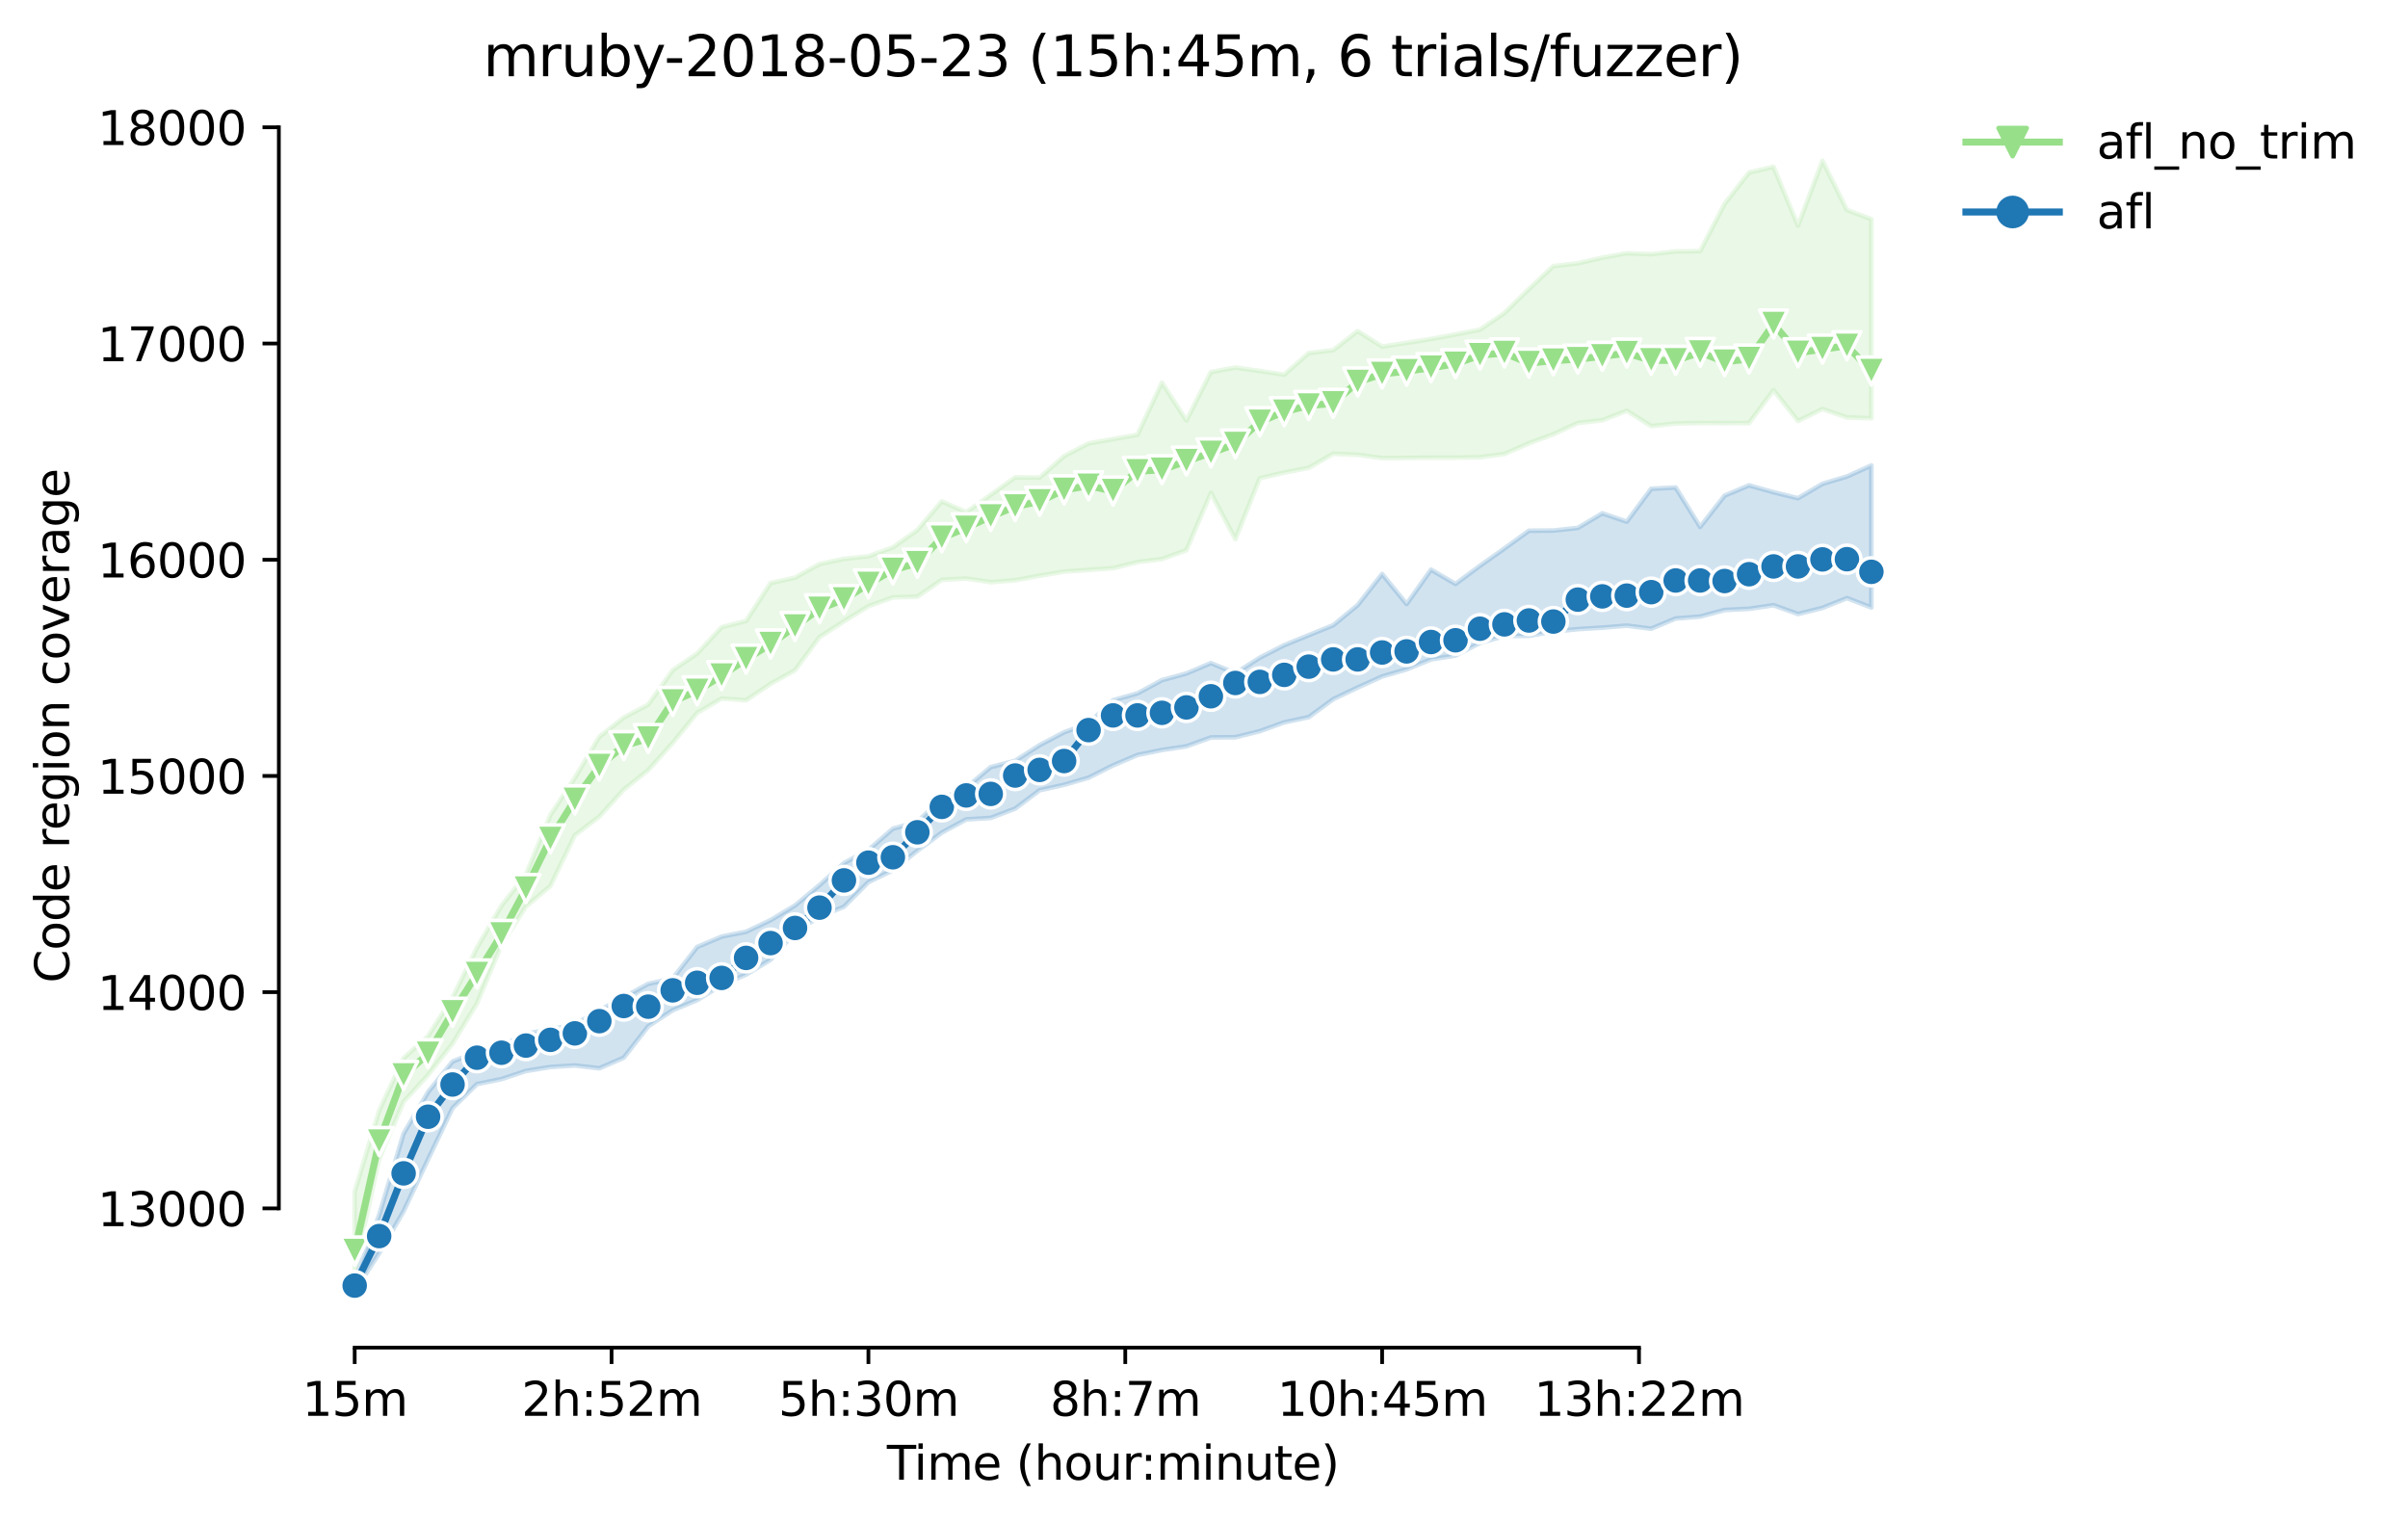 <?xml version="1.0" encoding="utf-8" standalone="no"?>
<!DOCTYPE svg PUBLIC "-//W3C//DTD SVG 1.1//EN"
  "http://www.w3.org/Graphics/SVG/1.1/DTD/svg11.dtd">
<svg height="325.986pt" version="1.1" viewBox="0 0 515.443 325.986" width="515.443pt" xmlns="http://www.w3.org/2000/svg" xmlns:xlink="http://www.w3.org/1999/xlink">
 <defs>
  <style type="text/css">*{stroke-linecap:butt;stroke-linejoin:round;}</style>
 </defs>
 <g id="figure_1">
  <g id="patch_1">
   <path d="M 0 325.986 
L 515.443 325.986 
L 515.443 0 
L 0 0 
z
" style="fill:#ffffff;"/>
  </g>
  <g id="axes_1">
   <g id="patch_2">
    <path d="M 59.691 288.43 
L 416.811 288.43 
L 416.811 22.318 
L 59.691 22.318 
z
" style="fill:#ffffff;"/>
   </g>
   <g id="PolyCollection_1">
    <defs>
     <path d="M 75.923 -70.917 
L 75.923 -54.164 
L 81.16 -77.905 
L 86.396 -90.169 
L 91.632 -95.907 
L 96.869 -102.618 
L 102.105 -111.226 
L 107.342 -123.721 
L 112.578 -131.958 
L 117.814 -136.355 
L 123.051 -147.23 
L 128.287 -151.21 
L 133.523 -156.995 
L 138.76 -161.16 
L 143.996 -166.991 
L 149.232 -173.424 
L 154.469 -176.478 
L 159.705 -176.108 
L 164.942 -179.625 
L 170.178 -182.54 
L 175.414 -189.621 
L 180.651 -192.999 
L 185.887 -196.239 
L 191.123 -198.136 
L 196.36 -198.275 
L 201.596 -201.885 
L 206.832 -202.163 
L 212.069 -201.376 
L 217.305 -201.792 
L 222.542 -202.764 
L 227.778 -203.643 
L 233.014 -204.014 
L 238.251 -204.384 
L 243.487 -205.68 
L 248.723 -206.328 
L 253.96 -208.225 
L 259.196 -220.489 
L 264.432 -210.585 
L 269.669 -223.636 
L 274.905 -224.839 
L 280.142 -225.857 
L 285.378 -228.865 
L 290.614 -228.634 
L 295.851 -227.94 
L 301.087 -227.986 
L 306.323 -228.032 
L 311.56 -228.032 
L 316.796 -228.125 
L 322.032 -228.819 
L 327.269 -231.11 
L 332.505 -233.03 
L 337.742 -235.46 
L 342.978 -236.038 
L 348.214 -238.074 
L 353.451 -234.789 
L 358.687 -235.344 
L 363.923 -235.437 
L 369.16 -235.412 
L 374.396 -235.437 
L 379.632 -242.471 
L 384.869 -235.899 
L 390.105 -238.445 
L 395.342 -236.64 
L 400.578 -236.478 
L 400.578 -279.077 
L 400.578 -279.077 
L 395.342 -281.044 
L 390.105 -291.572 
L 384.869 -277.666 
L 379.632 -290.276 
L 374.396 -289.073 
L 369.16 -282.363 
L 363.923 -272.228 
L 358.687 -272.182 
L 353.451 -271.58 
L 348.214 -271.788 
L 342.978 -270.838 
L 337.742 -269.636 
L 332.505 -269.035 
L 327.269 -264.129 
L 322.032 -258.992 
L 316.796 -255.429 
L 311.56 -254.411 
L 306.323 -253.439 
L 301.087 -252.606 
L 295.851 -251.819 
L 290.614 -255.128 
L 285.378 -251.032 
L 280.142 -250.431 
L 274.905 -245.803 
L 269.669 -246.587 
L 264.432 -247.33 
L 259.196 -246.358 
L 253.96 -235.992 
L 248.723 -244.091 
L 243.487 -232.938 
L 238.251 -232.012 
L 233.014 -231.086 
L 227.778 -228.356 
L 222.542 -223.774 
L 217.305 -223.821 
L 212.069 -220.072 
L 206.832 -216.37 
L 201.596 -218.684 
L 196.36 -212.529 
L 191.123 -208.827 
L 185.887 -206.929 
L 180.651 -206.374 
L 175.414 -205.263 
L 170.178 -202.348 
L 164.942 -201.191 
L 159.705 -193.092 
L 154.469 -191.75 
L 149.232 -186.106 
L 143.996 -182.54 
L 138.76 -175.182 
L 133.523 -172.406 
L 128.287 -168.287 
L 123.051 -159.494 
L 117.814 -151.534 
L 112.578 -138.807 
L 107.342 -132.143 
L 102.105 -123.165 
L 96.869 -112.475 
L 91.632 -104.238 
L 86.396 -99.517 
L 81.16 -88.272 
L 75.923 -70.917 
z
" id="m99d637cc08" style="stroke:#98df8a;stroke-opacity:0.2;"/>
    </defs>
    <g clip-path="url(#p0c7eb2fbc2)">
     <use style="fill:#98df8a;fill-opacity:0.2;stroke:#98df8a;stroke-opacity:0.2;" x="0" xlink:href="#m99d637cc08" y="325.986"/>
    </g>
   </g>
   <g id="PolyCollection_2">
    <defs>
     <path d="M 75.923 -52.107 
L 75.923 -49.652 
L 81.16 -57.745 
L 86.396 -66.752 
L 91.632 -77.859 
L 96.869 -88.827 
L 102.105 -93.964 
L 107.342 -95.028 
L 112.578 -96.764 
L 117.814 -97.62 
L 123.051 -97.944 
L 128.287 -97.342 
L 133.523 -99.61 
L 138.76 -106.343 
L 143.996 -109.768 
L 149.232 -111.943 
L 154.469 -115.159 
L 159.705 -117.404 
L 164.942 -120.574 
L 170.178 -126.428 
L 175.414 -129.829 
L 180.651 -131.912 
L 185.887 -137.188 
L 191.123 -139.733 
L 196.36 -143.898 
L 201.596 -147.785 
L 206.832 -150.608 
L 212.069 -150.932 
L 217.305 -152.922 
L 222.542 -156.856 
L 227.778 -158.013 
L 233.014 -159.54 
L 238.251 -162.178 
L 243.487 -164.399 
L 248.723 -165.464 
L 253.96 -166.251 
L 259.196 -168.148 
L 264.432 -168.194 
L 269.669 -169.49 
L 274.905 -171.387 
L 280.142 -172.498 
L 285.378 -176.339 
L 290.614 -178.838 
L 295.851 -181.198 
L 301.087 -182.726 
L 306.323 -184.854 
L 311.56 -185.687 
L 316.796 -188.383 
L 322.032 -189.877 
L 327.269 -189.899 
L 332.505 -190.824 
L 337.742 -191.333 
L 342.978 -191.657 
L 348.214 -192.074 
L 353.451 -191.426 
L 358.687 -193.62 
L 363.923 -194.018 
L 369.16 -195.429 
L 374.396 -195.684 
L 379.632 -196.447 
L 384.869 -194.573 
L 390.105 -195.869 
L 395.342 -197.974 
L 400.578 -195.961 
L 400.578 -226.366 
L 400.578 -226.366 
L 395.342 -224.006 
L 390.105 -222.432 
L 384.869 -219.355 
L 379.632 -220.641 
L 374.396 -222.108 
L 369.16 -219.91 
L 363.923 -213.209 
L 358.687 -221.646 
L 353.451 -221.368 
L 348.214 -214.334 
L 342.978 -216.115 
L 337.742 -212.992 
L 332.505 -212.436 
L 327.269 -212.39 
L 322.032 -208.595 
L 316.796 -204.893 
L 311.56 -201.006 
L 306.323 -204.06 
L 301.087 -196.702 
L 295.851 -203.134 
L 290.614 -196.47 
L 285.378 -192.166 
L 280.142 -190.038 
L 274.905 -187.909 
L 269.669 -185.225 
L 264.432 -181.893 
L 259.196 -184.068 
L 253.96 -181.846 
L 248.723 -180.412 
L 243.487 -177.589 
L 238.251 -176.108 
L 233.014 -171.156 
L 227.778 -169.259 
L 222.542 -166.505 
L 217.305 -163.15 
L 212.069 -161.808 
L 206.832 -157.411 
L 201.596 -155.051 
L 196.36 -150.099 
L 191.123 -148.618 
L 185.887 -144.06 
L 180.651 -141.26 
L 175.414 -136.54 
L 170.178 -132.19 
L 164.942 -129.043 
L 159.705 -126.567 
L 154.469 -125.526 
L 149.232 -123.304 
L 143.996 -116.571 
L 138.76 -115.414 
L 133.523 -112.568 
L 128.287 -109.745 
L 123.051 -106.76 
L 117.814 -105.649 
L 112.578 -104.747 
L 107.342 -102.155 
L 102.105 -100.906 
L 96.869 -98.777 
L 91.632 -92.251 
L 86.396 -83.366 
L 81.16 -65.896 
L 75.923 -52.107 
z
" id="m1d823ae0a1" style="stroke:#1f77b4;stroke-opacity:0.2;"/>
    </defs>
    <g clip-path="url(#p0c7eb2fbc2)">
     <use style="fill:#1f77b4;fill-opacity:0.2;stroke:#1f77b4;stroke-opacity:0.2;" x="0" xlink:href="#m1d823ae0a1" y="325.986"/>
    </g>
   </g>
   <g id="matplotlib.axis_1">
    <g id="xtick_1">
     <g id="line2d_1">
      <defs>
       <path d="M 0 0 
L 0 3.5 
" id="m2dcf449f61" style="stroke:#000000;stroke-width:0.8;"/>
      </defs>
      <g>
       <use style="stroke:#000000;stroke-width:0.8;" x="75.923" xlink:href="#m2dcf449f61" y="288.43"/>
      </g>
     </g>
     <g id="text_1">
      <!-- 15m -->
      <g transform="translate(64.691 303.029)scale(0.1 -0.1)">
       <defs>
        <path d="M 794 531 
L 1825 531 
L 1825 4091 
L 703 3866 
L 703 4441 
L 1819 4666 
L 2450 4666 
L 2450 531 
L 3481 531 
L 3481 0 
L 794 0 
L 794 531 
z
" id="DejaVuSans-31" transform="scale(0.016)"/>
        <path d="M 691 4666 
L 3169 4666 
L 3169 4134 
L 1269 4134 
L 1269 2991 
Q 1406 3038 1543 3061 
Q 1681 3084 1819 3084 
Q 2600 3084 3056 2656 
Q 3513 2228 3513 1497 
Q 3513 744 3044 326 
Q 2575 -91 1722 -91 
Q 1428 -91 1123 -41 
Q 819 9 494 109 
L 494 744 
Q 775 591 1075 516 
Q 1375 441 1709 441 
Q 2250 441 2565 725 
Q 2881 1009 2881 1497 
Q 2881 1984 2565 2268 
Q 2250 2553 1709 2553 
Q 1456 2553 1204 2497 
Q 953 2441 691 2322 
L 691 4666 
z
" id="DejaVuSans-35" transform="scale(0.016)"/>
        <path d="M 3328 2828 
Q 3544 3216 3844 3400 
Q 4144 3584 4550 3584 
Q 5097 3584 5394 3201 
Q 5691 2819 5691 2113 
L 5691 0 
L 5113 0 
L 5113 2094 
Q 5113 2597 4934 2840 
Q 4756 3084 4391 3084 
Q 3944 3084 3684 2787 
Q 3425 2491 3425 1978 
L 3425 0 
L 2847 0 
L 2847 2094 
Q 2847 2600 2669 2842 
Q 2491 3084 2119 3084 
Q 1678 3084 1418 2786 
Q 1159 2488 1159 1978 
L 1159 0 
L 581 0 
L 581 3500 
L 1159 3500 
L 1159 2956 
Q 1356 3278 1631 3431 
Q 1906 3584 2284 3584 
Q 2666 3584 2933 3390 
Q 3200 3197 3328 2828 
z
" id="DejaVuSans-6d" transform="scale(0.016)"/>
       </defs>
       <use xlink:href="#DejaVuSans-31"/>
       <use x="63.623" xlink:href="#DejaVuSans-35"/>
       <use x="127.246" xlink:href="#DejaVuSans-6d"/>
      </g>
     </g>
    </g>
    <g id="xtick_2">
     <g id="line2d_2">
      <g>
       <use style="stroke:#000000;stroke-width:0.8;" x="130.905" xlink:href="#m2dcf449f61" y="288.43"/>
      </g>
     </g>
     <g id="text_2">
      <!-- 2h:52m -->
      <g transform="translate(111.638 303.029)scale(0.1 -0.1)">
       <defs>
        <path d="M 1228 531 
L 3431 531 
L 3431 0 
L 469 0 
L 469 531 
Q 828 903 1448 1529 
Q 2069 2156 2228 2338 
Q 2531 2678 2651 2914 
Q 2772 3150 2772 3378 
Q 2772 3750 2511 3984 
Q 2250 4219 1831 4219 
Q 1534 4219 1204 4116 
Q 875 4013 500 3803 
L 500 4441 
Q 881 4594 1212 4672 
Q 1544 4750 1819 4750 
Q 2544 4750 2975 4387 
Q 3406 4025 3406 3419 
Q 3406 3131 3298 2873 
Q 3191 2616 2906 2266 
Q 2828 2175 2409 1742 
Q 1991 1309 1228 531 
z
" id="DejaVuSans-32" transform="scale(0.016)"/>
        <path d="M 3513 2113 
L 3513 0 
L 2938 0 
L 2938 2094 
Q 2938 2591 2744 2837 
Q 2550 3084 2163 3084 
Q 1697 3084 1428 2787 
Q 1159 2491 1159 1978 
L 1159 0 
L 581 0 
L 581 4863 
L 1159 4863 
L 1159 2956 
Q 1366 3272 1645 3428 
Q 1925 3584 2291 3584 
Q 2894 3584 3203 3211 
Q 3513 2838 3513 2113 
z
" id="DejaVuSans-68" transform="scale(0.016)"/>
        <path d="M 750 794 
L 1409 794 
L 1409 0 
L 750 0 
L 750 794 
z
M 750 3309 
L 1409 3309 
L 1409 2516 
L 750 2516 
L 750 3309 
z
" id="DejaVuSans-3a" transform="scale(0.016)"/>
       </defs>
       <use xlink:href="#DejaVuSans-32"/>
       <use x="63.623" xlink:href="#DejaVuSans-68"/>
       <use x="127.002" xlink:href="#DejaVuSans-3a"/>
       <use x="160.693" xlink:href="#DejaVuSans-35"/>
       <use x="224.316" xlink:href="#DejaVuSans-32"/>
       <use x="287.939" xlink:href="#DejaVuSans-6d"/>
      </g>
     </g>
    </g>
    <g id="xtick_3">
     <g id="line2d_3">
      <g>
       <use style="stroke:#000000;stroke-width:0.8;" x="185.887" xlink:href="#m2dcf449f61" y="288.43"/>
      </g>
     </g>
     <g id="text_3">
      <!-- 5h:30m -->
      <g transform="translate(166.62 303.029)scale(0.1 -0.1)">
       <defs>
        <path d="M 2597 2516 
Q 3050 2419 3304 2112 
Q 3559 1806 3559 1356 
Q 3559 666 3084 287 
Q 2609 -91 1734 -91 
Q 1441 -91 1130 -33 
Q 819 25 488 141 
L 488 750 
Q 750 597 1062 519 
Q 1375 441 1716 441 
Q 2309 441 2620 675 
Q 2931 909 2931 1356 
Q 2931 1769 2642 2001 
Q 2353 2234 1838 2234 
L 1294 2234 
L 1294 2753 
L 1863 2753 
Q 2328 2753 2575 2939 
Q 2822 3125 2822 3475 
Q 2822 3834 2567 4026 
Q 2313 4219 1838 4219 
Q 1578 4219 1281 4162 
Q 984 4106 628 3988 
L 628 4550 
Q 988 4650 1302 4700 
Q 1616 4750 1894 4750 
Q 2613 4750 3031 4423 
Q 3450 4097 3450 3541 
Q 3450 3153 3228 2886 
Q 3006 2619 2597 2516 
z
" id="DejaVuSans-33" transform="scale(0.016)"/>
        <path d="M 2034 4250 
Q 1547 4250 1301 3770 
Q 1056 3291 1056 2328 
Q 1056 1369 1301 889 
Q 1547 409 2034 409 
Q 2525 409 2770 889 
Q 3016 1369 3016 2328 
Q 3016 3291 2770 3770 
Q 2525 4250 2034 4250 
z
M 2034 4750 
Q 2819 4750 3233 4129 
Q 3647 3509 3647 2328 
Q 3647 1150 3233 529 
Q 2819 -91 2034 -91 
Q 1250 -91 836 529 
Q 422 1150 422 2328 
Q 422 3509 836 4129 
Q 1250 4750 2034 4750 
z
" id="DejaVuSans-30" transform="scale(0.016)"/>
       </defs>
       <use xlink:href="#DejaVuSans-35"/>
       <use x="63.623" xlink:href="#DejaVuSans-68"/>
       <use x="127.002" xlink:href="#DejaVuSans-3a"/>
       <use x="160.693" xlink:href="#DejaVuSans-33"/>
       <use x="224.316" xlink:href="#DejaVuSans-30"/>
       <use x="287.939" xlink:href="#DejaVuSans-6d"/>
      </g>
     </g>
    </g>
    <g id="xtick_4">
     <g id="line2d_4">
      <g>
       <use style="stroke:#000000;stroke-width:0.8;" x="240.869" xlink:href="#m2dcf449f61" y="288.43"/>
      </g>
     </g>
     <g id="text_4">
      <!-- 8h:7m -->
      <g transform="translate(224.783 303.029)scale(0.1 -0.1)">
       <defs>
        <path d="M 2034 2216 
Q 1584 2216 1326 1975 
Q 1069 1734 1069 1313 
Q 1069 891 1326 650 
Q 1584 409 2034 409 
Q 2484 409 2743 651 
Q 3003 894 3003 1313 
Q 3003 1734 2745 1975 
Q 2488 2216 2034 2216 
z
M 1403 2484 
Q 997 2584 770 2862 
Q 544 3141 544 3541 
Q 544 4100 942 4425 
Q 1341 4750 2034 4750 
Q 2731 4750 3128 4425 
Q 3525 4100 3525 3541 
Q 3525 3141 3298 2862 
Q 3072 2584 2669 2484 
Q 3125 2378 3379 2068 
Q 3634 1759 3634 1313 
Q 3634 634 3220 271 
Q 2806 -91 2034 -91 
Q 1263 -91 848 271 
Q 434 634 434 1313 
Q 434 1759 690 2068 
Q 947 2378 1403 2484 
z
M 1172 3481 
Q 1172 3119 1398 2916 
Q 1625 2713 2034 2713 
Q 2441 2713 2670 2916 
Q 2900 3119 2900 3481 
Q 2900 3844 2670 4047 
Q 2441 4250 2034 4250 
Q 1625 4250 1398 4047 
Q 1172 3844 1172 3481 
z
" id="DejaVuSans-38" transform="scale(0.016)"/>
        <path d="M 525 4666 
L 3525 4666 
L 3525 4397 
L 1831 0 
L 1172 0 
L 2766 4134 
L 525 4134 
L 525 4666 
z
" id="DejaVuSans-37" transform="scale(0.016)"/>
       </defs>
       <use xlink:href="#DejaVuSans-38"/>
       <use x="63.623" xlink:href="#DejaVuSans-68"/>
       <use x="127.002" xlink:href="#DejaVuSans-3a"/>
       <use x="160.693" xlink:href="#DejaVuSans-37"/>
       <use x="224.316" xlink:href="#DejaVuSans-6d"/>
      </g>
     </g>
    </g>
    <g id="xtick_5">
     <g id="line2d_5">
      <g>
       <use style="stroke:#000000;stroke-width:0.8;" x="295.851" xlink:href="#m2dcf449f61" y="288.43"/>
      </g>
     </g>
     <g id="text_5">
      <!-- 10h:45m -->
      <g transform="translate(273.402 303.029)scale(0.1 -0.1)">
       <defs>
        <path d="M 2419 4116 
L 825 1625 
L 2419 1625 
L 2419 4116 
z
M 2253 4666 
L 3047 4666 
L 3047 1625 
L 3713 1625 
L 3713 1100 
L 3047 1100 
L 3047 0 
L 2419 0 
L 2419 1100 
L 313 1100 
L 313 1709 
L 2253 4666 
z
" id="DejaVuSans-34" transform="scale(0.016)"/>
       </defs>
       <use xlink:href="#DejaVuSans-31"/>
       <use x="63.623" xlink:href="#DejaVuSans-30"/>
       <use x="127.246" xlink:href="#DejaVuSans-68"/>
       <use x="190.625" xlink:href="#DejaVuSans-3a"/>
       <use x="224.316" xlink:href="#DejaVuSans-34"/>
       <use x="287.939" xlink:href="#DejaVuSans-35"/>
       <use x="351.562" xlink:href="#DejaVuSans-6d"/>
      </g>
     </g>
    </g>
    <g id="xtick_6">
     <g id="line2d_6">
      <g>
       <use style="stroke:#000000;stroke-width:0.8;" x="350.832" xlink:href="#m2dcf449f61" y="288.43"/>
      </g>
     </g>
     <g id="text_6">
      <!-- 13h:22m -->
      <g transform="translate(328.384 303.029)scale(0.1 -0.1)">
       <use xlink:href="#DejaVuSans-31"/>
       <use x="63.623" xlink:href="#DejaVuSans-33"/>
       <use x="127.246" xlink:href="#DejaVuSans-68"/>
       <use x="190.625" xlink:href="#DejaVuSans-3a"/>
       <use x="224.316" xlink:href="#DejaVuSans-32"/>
       <use x="287.939" xlink:href="#DejaVuSans-32"/>
       <use x="351.562" xlink:href="#DejaVuSans-6d"/>
      </g>
     </g>
    </g>
    <g id="text_7">
     <!-- Time (hour:minute) -->
     <g transform="translate(189.844 316.707)scale(0.1 -0.1)">
      <defs>
       <path d="M -19 4666 
L 3928 4666 
L 3928 4134 
L 2272 4134 
L 2272 0 
L 1638 0 
L 1638 4134 
L -19 4134 
L -19 4666 
z
" id="DejaVuSans-54" transform="scale(0.016)"/>
       <path d="M 603 3500 
L 1178 3500 
L 1178 0 
L 603 0 
L 603 3500 
z
M 603 4863 
L 1178 4863 
L 1178 4134 
L 603 4134 
L 603 4863 
z
" id="DejaVuSans-69" transform="scale(0.016)"/>
       <path d="M 3597 1894 
L 3597 1613 
L 953 1613 
Q 991 1019 1311 708 
Q 1631 397 2203 397 
Q 2534 397 2845 478 
Q 3156 559 3463 722 
L 3463 178 
Q 3153 47 2828 -22 
Q 2503 -91 2169 -91 
Q 1331 -91 842 396 
Q 353 884 353 1716 
Q 353 2575 817 3079 
Q 1281 3584 2069 3584 
Q 2775 3584 3186 3129 
Q 3597 2675 3597 1894 
z
M 3022 2063 
Q 3016 2534 2758 2815 
Q 2500 3097 2075 3097 
Q 1594 3097 1305 2825 
Q 1016 2553 972 2059 
L 3022 2063 
z
" id="DejaVuSans-65" transform="scale(0.016)"/>
       <path id="DejaVuSans-20" transform="scale(0.016)"/>
       <path d="M 1984 4856 
Q 1566 4138 1362 3434 
Q 1159 2731 1159 2009 
Q 1159 1288 1364 580 
Q 1569 -128 1984 -844 
L 1484 -844 
Q 1016 -109 783 600 
Q 550 1309 550 2009 
Q 550 2706 781 3412 
Q 1013 4119 1484 4856 
L 1984 4856 
z
" id="DejaVuSans-28" transform="scale(0.016)"/>
       <path d="M 1959 3097 
Q 1497 3097 1228 2736 
Q 959 2375 959 1747 
Q 959 1119 1226 758 
Q 1494 397 1959 397 
Q 2419 397 2687 759 
Q 2956 1122 2956 1747 
Q 2956 2369 2687 2733 
Q 2419 3097 1959 3097 
z
M 1959 3584 
Q 2709 3584 3137 3096 
Q 3566 2609 3566 1747 
Q 3566 888 3137 398 
Q 2709 -91 1959 -91 
Q 1206 -91 779 398 
Q 353 888 353 1747 
Q 353 2609 779 3096 
Q 1206 3584 1959 3584 
z
" id="DejaVuSans-6f" transform="scale(0.016)"/>
       <path d="M 544 1381 
L 544 3500 
L 1119 3500 
L 1119 1403 
Q 1119 906 1312 657 
Q 1506 409 1894 409 
Q 2359 409 2629 706 
Q 2900 1003 2900 1516 
L 2900 3500 
L 3475 3500 
L 3475 0 
L 2900 0 
L 2900 538 
Q 2691 219 2414 64 
Q 2138 -91 1772 -91 
Q 1169 -91 856 284 
Q 544 659 544 1381 
z
M 1991 3584 
L 1991 3584 
z
" id="DejaVuSans-75" transform="scale(0.016)"/>
       <path d="M 2631 2963 
Q 2534 3019 2420 3045 
Q 2306 3072 2169 3072 
Q 1681 3072 1420 2755 
Q 1159 2438 1159 1844 
L 1159 0 
L 581 0 
L 581 3500 
L 1159 3500 
L 1159 2956 
Q 1341 3275 1631 3429 
Q 1922 3584 2338 3584 
Q 2397 3584 2469 3576 
Q 2541 3569 2628 3553 
L 2631 2963 
z
" id="DejaVuSans-72" transform="scale(0.016)"/>
       <path d="M 3513 2113 
L 3513 0 
L 2938 0 
L 2938 2094 
Q 2938 2591 2744 2837 
Q 2550 3084 2163 3084 
Q 1697 3084 1428 2787 
Q 1159 2491 1159 1978 
L 1159 0 
L 581 0 
L 581 3500 
L 1159 3500 
L 1159 2956 
Q 1366 3272 1645 3428 
Q 1925 3584 2291 3584 
Q 2894 3584 3203 3211 
Q 3513 2838 3513 2113 
z
" id="DejaVuSans-6e" transform="scale(0.016)"/>
       <path d="M 1172 4494 
L 1172 3500 
L 2356 3500 
L 2356 3053 
L 1172 3053 
L 1172 1153 
Q 1172 725 1289 603 
Q 1406 481 1766 481 
L 2356 481 
L 2356 0 
L 1766 0 
Q 1100 0 847 248 
Q 594 497 594 1153 
L 594 3053 
L 172 3053 
L 172 3500 
L 594 3500 
L 594 4494 
L 1172 4494 
z
" id="DejaVuSans-74" transform="scale(0.016)"/>
       <path d="M 513 4856 
L 1013 4856 
Q 1481 4119 1714 3412 
Q 1947 2706 1947 2009 
Q 1947 1309 1714 600 
Q 1481 -109 1013 -844 
L 513 -844 
Q 928 -128 1133 580 
Q 1338 1288 1338 2009 
Q 1338 2731 1133 3434 
Q 928 4138 513 4856 
z
" id="DejaVuSans-29" transform="scale(0.016)"/>
      </defs>
      <use xlink:href="#DejaVuSans-54"/>
      <use x="57.959" xlink:href="#DejaVuSans-69"/>
      <use x="85.742" xlink:href="#DejaVuSans-6d"/>
      <use x="183.154" xlink:href="#DejaVuSans-65"/>
      <use x="244.678" xlink:href="#DejaVuSans-20"/>
      <use x="276.465" xlink:href="#DejaVuSans-28"/>
      <use x="315.479" xlink:href="#DejaVuSans-68"/>
      <use x="378.857" xlink:href="#DejaVuSans-6f"/>
      <use x="440.039" xlink:href="#DejaVuSans-75"/>
      <use x="503.418" xlink:href="#DejaVuSans-72"/>
      <use x="542.781" xlink:href="#DejaVuSans-3a"/>
      <use x="576.473" xlink:href="#DejaVuSans-6d"/>
      <use x="673.885" xlink:href="#DejaVuSans-69"/>
      <use x="701.668" xlink:href="#DejaVuSans-6e"/>
      <use x="765.047" xlink:href="#DejaVuSans-75"/>
      <use x="828.426" xlink:href="#DejaVuSans-74"/>
      <use x="867.635" xlink:href="#DejaVuSans-65"/>
      <use x="929.158" xlink:href="#DejaVuSans-29"/>
     </g>
    </g>
   </g>
   <g id="matplotlib.axis_2">
    <g id="ytick_1">
     <g id="line2d_7">
      <defs>
       <path d="M 0 0 
L -3.5 0 
" id="me5ea8ba08f" style="stroke:#000000;stroke-width:0.8;"/>
      </defs>
      <g>
       <use style="stroke:#000000;stroke-width:0.8;" x="59.691" xlink:href="#me5ea8ba08f" y="258.633"/>
      </g>
     </g>
     <g id="text_8">
      <!-- 13000 -->
      <g transform="translate(20.878 262.432)scale(0.1 -0.1)">
       <use xlink:href="#DejaVuSans-31"/>
       <use x="63.623" xlink:href="#DejaVuSans-33"/>
       <use x="127.246" xlink:href="#DejaVuSans-30"/>
       <use x="190.869" xlink:href="#DejaVuSans-30"/>
       <use x="254.492" xlink:href="#DejaVuSans-30"/>
      </g>
     </g>
    </g>
    <g id="ytick_2">
     <g id="line2d_8">
      <g>
       <use style="stroke:#000000;stroke-width:0.8;" x="59.691" xlink:href="#me5ea8ba08f" y="212.354"/>
      </g>
     </g>
     <g id="text_9">
      <!-- 14000 -->
      <g transform="translate(20.878 216.154)scale(0.1 -0.1)">
       <use xlink:href="#DejaVuSans-31"/>
       <use x="63.623" xlink:href="#DejaVuSans-34"/>
       <use x="127.246" xlink:href="#DejaVuSans-30"/>
       <use x="190.869" xlink:href="#DejaVuSans-30"/>
       <use x="254.492" xlink:href="#DejaVuSans-30"/>
      </g>
     </g>
    </g>
    <g id="ytick_3">
     <g id="line2d_9">
      <g>
       <use style="stroke:#000000;stroke-width:0.8;" x="59.691" xlink:href="#me5ea8ba08f" y="166.076"/>
      </g>
     </g>
     <g id="text_10">
      <!-- 15000 -->
      <g transform="translate(20.878 169.875)scale(0.1 -0.1)">
       <use xlink:href="#DejaVuSans-31"/>
       <use x="63.623" xlink:href="#DejaVuSans-35"/>
       <use x="127.246" xlink:href="#DejaVuSans-30"/>
       <use x="190.869" xlink:href="#DejaVuSans-30"/>
       <use x="254.492" xlink:href="#DejaVuSans-30"/>
      </g>
     </g>
    </g>
    <g id="ytick_4">
     <g id="line2d_10">
      <g>
       <use style="stroke:#000000;stroke-width:0.8;" x="59.691" xlink:href="#me5ea8ba08f" y="119.798"/>
      </g>
     </g>
     <g id="text_11">
      <!-- 16000 -->
      <g transform="translate(20.878 123.597)scale(0.1 -0.1)">
       <defs>
        <path d="M 2113 2584 
Q 1688 2584 1439 2293 
Q 1191 2003 1191 1497 
Q 1191 994 1439 701 
Q 1688 409 2113 409 
Q 2538 409 2786 701 
Q 3034 994 3034 1497 
Q 3034 2003 2786 2293 
Q 2538 2584 2113 2584 
z
M 3366 4563 
L 3366 3988 
Q 3128 4100 2886 4159 
Q 2644 4219 2406 4219 
Q 1781 4219 1451 3797 
Q 1122 3375 1075 2522 
Q 1259 2794 1537 2939 
Q 1816 3084 2150 3084 
Q 2853 3084 3261 2657 
Q 3669 2231 3669 1497 
Q 3669 778 3244 343 
Q 2819 -91 2113 -91 
Q 1303 -91 875 529 
Q 447 1150 447 2328 
Q 447 3434 972 4092 
Q 1497 4750 2381 4750 
Q 2619 4750 2861 4703 
Q 3103 4656 3366 4563 
z
" id="DejaVuSans-36" transform="scale(0.016)"/>
       </defs>
       <use xlink:href="#DejaVuSans-31"/>
       <use x="63.623" xlink:href="#DejaVuSans-36"/>
       <use x="127.246" xlink:href="#DejaVuSans-30"/>
       <use x="190.869" xlink:href="#DejaVuSans-30"/>
       <use x="254.492" xlink:href="#DejaVuSans-30"/>
      </g>
     </g>
    </g>
    <g id="ytick_5">
     <g id="line2d_11">
      <g>
       <use style="stroke:#000000;stroke-width:0.8;" x="59.691" xlink:href="#me5ea8ba08f" y="73.519"/>
      </g>
     </g>
     <g id="text_12">
      <!-- 17000 -->
      <g transform="translate(20.878 77.319)scale(0.1 -0.1)">
       <use xlink:href="#DejaVuSans-31"/>
       <use x="63.623" xlink:href="#DejaVuSans-37"/>
       <use x="127.246" xlink:href="#DejaVuSans-30"/>
       <use x="190.869" xlink:href="#DejaVuSans-30"/>
       <use x="254.492" xlink:href="#DejaVuSans-30"/>
      </g>
     </g>
    </g>
    <g id="ytick_6">
     <g id="line2d_12">
      <g>
       <use style="stroke:#000000;stroke-width:0.8;" x="59.691" xlink:href="#me5ea8ba08f" y="27.241"/>
      </g>
     </g>
     <g id="text_13">
      <!-- 18000 -->
      <g transform="translate(20.878 31.04)scale(0.1 -0.1)">
       <use xlink:href="#DejaVuSans-31"/>
       <use x="63.623" xlink:href="#DejaVuSans-38"/>
       <use x="127.246" xlink:href="#DejaVuSans-30"/>
       <use x="190.869" xlink:href="#DejaVuSans-30"/>
       <use x="254.492" xlink:href="#DejaVuSans-30"/>
      </g>
     </g>
    </g>
    <g id="text_14">
     <!-- Code region coverage -->
     <g transform="translate(14.798 210.38)rotate(-90)scale(0.1 -0.1)">
      <defs>
       <path d="M 4122 4306 
L 4122 3641 
Q 3803 3938 3442 4084 
Q 3081 4231 2675 4231 
Q 1875 4231 1450 3742 
Q 1025 3253 1025 2328 
Q 1025 1406 1450 917 
Q 1875 428 2675 428 
Q 3081 428 3442 575 
Q 3803 722 4122 1019 
L 4122 359 
Q 3791 134 3420 21 
Q 3050 -91 2638 -91 
Q 1578 -91 968 557 
Q 359 1206 359 2328 
Q 359 3453 968 4101 
Q 1578 4750 2638 4750 
Q 3056 4750 3426 4639 
Q 3797 4528 4122 4306 
z
" id="DejaVuSans-43" transform="scale(0.016)"/>
       <path d="M 2906 2969 
L 2906 4863 
L 3481 4863 
L 3481 0 
L 2906 0 
L 2906 525 
Q 2725 213 2448 61 
Q 2172 -91 1784 -91 
Q 1150 -91 751 415 
Q 353 922 353 1747 
Q 353 2572 751 3078 
Q 1150 3584 1784 3584 
Q 2172 3584 2448 3432 
Q 2725 3281 2906 2969 
z
M 947 1747 
Q 947 1113 1208 752 
Q 1469 391 1925 391 
Q 2381 391 2643 752 
Q 2906 1113 2906 1747 
Q 2906 2381 2643 2742 
Q 2381 3103 1925 3103 
Q 1469 3103 1208 2742 
Q 947 2381 947 1747 
z
" id="DejaVuSans-64" transform="scale(0.016)"/>
       <path d="M 2906 1791 
Q 2906 2416 2648 2759 
Q 2391 3103 1925 3103 
Q 1463 3103 1205 2759 
Q 947 2416 947 1791 
Q 947 1169 1205 825 
Q 1463 481 1925 481 
Q 2391 481 2648 825 
Q 2906 1169 2906 1791 
z
M 3481 434 
Q 3481 -459 3084 -895 
Q 2688 -1331 1869 -1331 
Q 1566 -1331 1297 -1286 
Q 1028 -1241 775 -1147 
L 775 -588 
Q 1028 -725 1275 -790 
Q 1522 -856 1778 -856 
Q 2344 -856 2625 -561 
Q 2906 -266 2906 331 
L 2906 616 
Q 2728 306 2450 153 
Q 2172 0 1784 0 
Q 1141 0 747 490 
Q 353 981 353 1791 
Q 353 2603 747 3093 
Q 1141 3584 1784 3584 
Q 2172 3584 2450 3431 
Q 2728 3278 2906 2969 
L 2906 3500 
L 3481 3500 
L 3481 434 
z
" id="DejaVuSans-67" transform="scale(0.016)"/>
       <path d="M 3122 3366 
L 3122 2828 
Q 2878 2963 2633 3030 
Q 2388 3097 2138 3097 
Q 1578 3097 1268 2742 
Q 959 2388 959 1747 
Q 959 1106 1268 751 
Q 1578 397 2138 397 
Q 2388 397 2633 464 
Q 2878 531 3122 666 
L 3122 134 
Q 2881 22 2623 -34 
Q 2366 -91 2075 -91 
Q 1284 -91 818 406 
Q 353 903 353 1747 
Q 353 2603 823 3093 
Q 1294 3584 2113 3584 
Q 2378 3584 2631 3529 
Q 2884 3475 3122 3366 
z
" id="DejaVuSans-63" transform="scale(0.016)"/>
       <path d="M 191 3500 
L 800 3500 
L 1894 563 
L 2988 3500 
L 3597 3500 
L 2284 0 
L 1503 0 
L 191 3500 
z
" id="DejaVuSans-76" transform="scale(0.016)"/>
       <path d="M 2194 1759 
Q 1497 1759 1228 1600 
Q 959 1441 959 1056 
Q 959 750 1161 570 
Q 1363 391 1709 391 
Q 2188 391 2477 730 
Q 2766 1069 2766 1631 
L 2766 1759 
L 2194 1759 
z
M 3341 1997 
L 3341 0 
L 2766 0 
L 2766 531 
Q 2569 213 2275 61 
Q 1981 -91 1556 -91 
Q 1019 -91 701 211 
Q 384 513 384 1019 
Q 384 1609 779 1909 
Q 1175 2209 1959 2209 
L 2766 2209 
L 2766 2266 
Q 2766 2663 2505 2880 
Q 2244 3097 1772 3097 
Q 1472 3097 1187 3025 
Q 903 2953 641 2809 
L 641 3341 
Q 956 3463 1253 3523 
Q 1550 3584 1831 3584 
Q 2591 3584 2966 3190 
Q 3341 2797 3341 1997 
z
" id="DejaVuSans-61" transform="scale(0.016)"/>
      </defs>
      <use xlink:href="#DejaVuSans-43"/>
      <use x="69.824" xlink:href="#DejaVuSans-6f"/>
      <use x="131.006" xlink:href="#DejaVuSans-64"/>
      <use x="194.482" xlink:href="#DejaVuSans-65"/>
      <use x="256.006" xlink:href="#DejaVuSans-20"/>
      <use x="287.793" xlink:href="#DejaVuSans-72"/>
      <use x="326.656" xlink:href="#DejaVuSans-65"/>
      <use x="388.18" xlink:href="#DejaVuSans-67"/>
      <use x="451.656" xlink:href="#DejaVuSans-69"/>
      <use x="479.439" xlink:href="#DejaVuSans-6f"/>
      <use x="540.621" xlink:href="#DejaVuSans-6e"/>
      <use x="604" xlink:href="#DejaVuSans-20"/>
      <use x="635.787" xlink:href="#DejaVuSans-63"/>
      <use x="690.768" xlink:href="#DejaVuSans-6f"/>
      <use x="751.949" xlink:href="#DejaVuSans-76"/>
      <use x="811.129" xlink:href="#DejaVuSans-65"/>
      <use x="872.652" xlink:href="#DejaVuSans-72"/>
      <use x="913.766" xlink:href="#DejaVuSans-61"/>
      <use x="975.045" xlink:href="#DejaVuSans-67"/>
      <use x="1038.521" xlink:href="#DejaVuSans-65"/>
     </g>
    </g>
   </g>
   <g id="line2d_13">
    <path clip-path="url(#p0c7eb2fbc2)" d="M 75.923 267.749 
L 81.16 244.333 
L 86.396 230.171 
L 91.632 225.544 
L 96.869 216.658 
L 102.105 208.467 
L 107.342 199.998 
L 112.578 190.187 
L 117.814 179.566 
L 123.051 171.19 
L 128.287 163.947 
L 133.523 159.597 
L 138.76 158.07 
L 143.996 150.133 
L 149.232 147.865 
L 154.469 144.603 
L 159.705 141.086 
L 164.942 137.846 
L 170.178 134.098 
L 175.414 130.303 
L 180.651 128.313 
L 185.887 124.981 
L 191.123 121.973 
L 196.36 120.538 
L 201.596 115.1 
L 206.832 112.972 
L 212.069 110.542 
L 217.305 108.413 
L 222.542 107.303 
L 227.778 104.85 
L 233.014 103.97 
L 238.251 105.104 
L 243.487 100.87 
L 248.723 100.546 
L 253.96 98.695 
L 259.196 96.936 
L 264.432 95.039 
L 269.669 90.272 
L 274.905 88.12 
L 280.142 86.801 
L 285.378 86.338 
L 290.614 81.757 
L 295.851 80.045 
L 301.087 79.443 
L 306.323 78.702 
L 311.56 77.869 
L 316.796 76.018 
L 322.032 75.556 
L 327.269 77.708 
L 332.505 77.198 
L 337.742 76.874 
L 342.978 76.273 
L 348.214 75.579 
L 353.451 77.129 
L 358.687 77.129 
L 363.923 75.44 
L 369.16 77.407 
L 374.396 76.851 
L 379.632 69.354 
L 384.869 75.509 
L 390.105 74.723 
L 395.342 74.028 
L 400.578 79.42 
" style="fill:none;stroke:#98df8a;stroke-linecap:square;stroke-width:1.5;"/>
    <defs>
     <path d="M -0 3 
L 3 -3 
L -3 -3 
z
" id="mf43a86e65f" style="stroke:#ffffff;stroke-linejoin:miter;stroke-width:0.75;"/>
    </defs>
    <g clip-path="url(#p0c7eb2fbc2)">
     <use style="fill:#98df8a;stroke:#ffffff;stroke-linejoin:miter;stroke-width:0.75;" x="75.923" xlink:href="#mf43a86e65f" y="267.749"/>
     <use style="fill:#98df8a;stroke:#ffffff;stroke-linejoin:miter;stroke-width:0.75;" x="81.16" xlink:href="#mf43a86e65f" y="244.333"/>
     <use style="fill:#98df8a;stroke:#ffffff;stroke-linejoin:miter;stroke-width:0.75;" x="86.396" xlink:href="#mf43a86e65f" y="230.171"/>
     <use style="fill:#98df8a;stroke:#ffffff;stroke-linejoin:miter;stroke-width:0.75;" x="91.632" xlink:href="#mf43a86e65f" y="225.544"/>
     <use style="fill:#98df8a;stroke:#ffffff;stroke-linejoin:miter;stroke-width:0.75;" x="96.869" xlink:href="#mf43a86e65f" y="216.658"/>
     <use style="fill:#98df8a;stroke:#ffffff;stroke-linejoin:miter;stroke-width:0.75;" x="102.105" xlink:href="#mf43a86e65f" y="208.467"/>
     <use style="fill:#98df8a;stroke:#ffffff;stroke-linejoin:miter;stroke-width:0.75;" x="107.342" xlink:href="#mf43a86e65f" y="199.998"/>
     <use style="fill:#98df8a;stroke:#ffffff;stroke-linejoin:miter;stroke-width:0.75;" x="112.578" xlink:href="#mf43a86e65f" y="190.187"/>
     <use style="fill:#98df8a;stroke:#ffffff;stroke-linejoin:miter;stroke-width:0.75;" x="117.814" xlink:href="#mf43a86e65f" y="179.566"/>
     <use style="fill:#98df8a;stroke:#ffffff;stroke-linejoin:miter;stroke-width:0.75;" x="123.051" xlink:href="#mf43a86e65f" y="171.19"/>
     <use style="fill:#98df8a;stroke:#ffffff;stroke-linejoin:miter;stroke-width:0.75;" x="128.287" xlink:href="#mf43a86e65f" y="163.947"/>
     <use style="fill:#98df8a;stroke:#ffffff;stroke-linejoin:miter;stroke-width:0.75;" x="133.523" xlink:href="#mf43a86e65f" y="159.597"/>
     <use style="fill:#98df8a;stroke:#ffffff;stroke-linejoin:miter;stroke-width:0.75;" x="138.76" xlink:href="#mf43a86e65f" y="158.07"/>
     <use style="fill:#98df8a;stroke:#ffffff;stroke-linejoin:miter;stroke-width:0.75;" x="143.996" xlink:href="#mf43a86e65f" y="150.133"/>
     <use style="fill:#98df8a;stroke:#ffffff;stroke-linejoin:miter;stroke-width:0.75;" x="149.232" xlink:href="#mf43a86e65f" y="147.865"/>
     <use style="fill:#98df8a;stroke:#ffffff;stroke-linejoin:miter;stroke-width:0.75;" x="154.469" xlink:href="#mf43a86e65f" y="144.603"/>
     <use style="fill:#98df8a;stroke:#ffffff;stroke-linejoin:miter;stroke-width:0.75;" x="159.705" xlink:href="#mf43a86e65f" y="141.086"/>
     <use style="fill:#98df8a;stroke:#ffffff;stroke-linejoin:miter;stroke-width:0.75;" x="164.942" xlink:href="#mf43a86e65f" y="137.846"/>
     <use style="fill:#98df8a;stroke:#ffffff;stroke-linejoin:miter;stroke-width:0.75;" x="170.178" xlink:href="#mf43a86e65f" y="134.098"/>
     <use style="fill:#98df8a;stroke:#ffffff;stroke-linejoin:miter;stroke-width:0.75;" x="175.414" xlink:href="#mf43a86e65f" y="130.303"/>
     <use style="fill:#98df8a;stroke:#ffffff;stroke-linejoin:miter;stroke-width:0.75;" x="180.651" xlink:href="#mf43a86e65f" y="128.313"/>
     <use style="fill:#98df8a;stroke:#ffffff;stroke-linejoin:miter;stroke-width:0.75;" x="185.887" xlink:href="#mf43a86e65f" y="124.981"/>
     <use style="fill:#98df8a;stroke:#ffffff;stroke-linejoin:miter;stroke-width:0.75;" x="191.123" xlink:href="#mf43a86e65f" y="121.973"/>
     <use style="fill:#98df8a;stroke:#ffffff;stroke-linejoin:miter;stroke-width:0.75;" x="196.36" xlink:href="#mf43a86e65f" y="120.538"/>
     <use style="fill:#98df8a;stroke:#ffffff;stroke-linejoin:miter;stroke-width:0.75;" x="201.596" xlink:href="#mf43a86e65f" y="115.1"/>
     <use style="fill:#98df8a;stroke:#ffffff;stroke-linejoin:miter;stroke-width:0.75;" x="206.832" xlink:href="#mf43a86e65f" y="112.972"/>
     <use style="fill:#98df8a;stroke:#ffffff;stroke-linejoin:miter;stroke-width:0.75;" x="212.069" xlink:href="#mf43a86e65f" y="110.542"/>
     <use style="fill:#98df8a;stroke:#ffffff;stroke-linejoin:miter;stroke-width:0.75;" x="217.305" xlink:href="#mf43a86e65f" y="108.413"/>
     <use style="fill:#98df8a;stroke:#ffffff;stroke-linejoin:miter;stroke-width:0.75;" x="222.542" xlink:href="#mf43a86e65f" y="107.303"/>
     <use style="fill:#98df8a;stroke:#ffffff;stroke-linejoin:miter;stroke-width:0.75;" x="227.778" xlink:href="#mf43a86e65f" y="104.85"/>
     <use style="fill:#98df8a;stroke:#ffffff;stroke-linejoin:miter;stroke-width:0.75;" x="233.014" xlink:href="#mf43a86e65f" y="103.97"/>
     <use style="fill:#98df8a;stroke:#ffffff;stroke-linejoin:miter;stroke-width:0.75;" x="238.251" xlink:href="#mf43a86e65f" y="105.104"/>
     <use style="fill:#98df8a;stroke:#ffffff;stroke-linejoin:miter;stroke-width:0.75;" x="243.487" xlink:href="#mf43a86e65f" y="100.87"/>
     <use style="fill:#98df8a;stroke:#ffffff;stroke-linejoin:miter;stroke-width:0.75;" x="248.723" xlink:href="#mf43a86e65f" y="100.546"/>
     <use style="fill:#98df8a;stroke:#ffffff;stroke-linejoin:miter;stroke-width:0.75;" x="253.96" xlink:href="#mf43a86e65f" y="98.695"/>
     <use style="fill:#98df8a;stroke:#ffffff;stroke-linejoin:miter;stroke-width:0.75;" x="259.196" xlink:href="#mf43a86e65f" y="96.936"/>
     <use style="fill:#98df8a;stroke:#ffffff;stroke-linejoin:miter;stroke-width:0.75;" x="264.432" xlink:href="#mf43a86e65f" y="95.039"/>
     <use style="fill:#98df8a;stroke:#ffffff;stroke-linejoin:miter;stroke-width:0.75;" x="269.669" xlink:href="#mf43a86e65f" y="90.272"/>
     <use style="fill:#98df8a;stroke:#ffffff;stroke-linejoin:miter;stroke-width:0.75;" x="274.905" xlink:href="#mf43a86e65f" y="88.12"/>
     <use style="fill:#98df8a;stroke:#ffffff;stroke-linejoin:miter;stroke-width:0.75;" x="280.142" xlink:href="#mf43a86e65f" y="86.801"/>
     <use style="fill:#98df8a;stroke:#ffffff;stroke-linejoin:miter;stroke-width:0.75;" x="285.378" xlink:href="#mf43a86e65f" y="86.338"/>
     <use style="fill:#98df8a;stroke:#ffffff;stroke-linejoin:miter;stroke-width:0.75;" x="290.614" xlink:href="#mf43a86e65f" y="81.757"/>
     <use style="fill:#98df8a;stroke:#ffffff;stroke-linejoin:miter;stroke-width:0.75;" x="295.851" xlink:href="#mf43a86e65f" y="80.045"/>
     <use style="fill:#98df8a;stroke:#ffffff;stroke-linejoin:miter;stroke-width:0.75;" x="301.087" xlink:href="#mf43a86e65f" y="79.443"/>
     <use style="fill:#98df8a;stroke:#ffffff;stroke-linejoin:miter;stroke-width:0.75;" x="306.323" xlink:href="#mf43a86e65f" y="78.702"/>
     <use style="fill:#98df8a;stroke:#ffffff;stroke-linejoin:miter;stroke-width:0.75;" x="311.56" xlink:href="#mf43a86e65f" y="77.869"/>
     <use style="fill:#98df8a;stroke:#ffffff;stroke-linejoin:miter;stroke-width:0.75;" x="316.796" xlink:href="#mf43a86e65f" y="76.018"/>
     <use style="fill:#98df8a;stroke:#ffffff;stroke-linejoin:miter;stroke-width:0.75;" x="322.032" xlink:href="#mf43a86e65f" y="75.556"/>
     <use style="fill:#98df8a;stroke:#ffffff;stroke-linejoin:miter;stroke-width:0.75;" x="327.269" xlink:href="#mf43a86e65f" y="77.708"/>
     <use style="fill:#98df8a;stroke:#ffffff;stroke-linejoin:miter;stroke-width:0.75;" x="332.505" xlink:href="#mf43a86e65f" y="77.198"/>
     <use style="fill:#98df8a;stroke:#ffffff;stroke-linejoin:miter;stroke-width:0.75;" x="337.742" xlink:href="#mf43a86e65f" y="76.874"/>
     <use style="fill:#98df8a;stroke:#ffffff;stroke-linejoin:miter;stroke-width:0.75;" x="342.978" xlink:href="#mf43a86e65f" y="76.273"/>
     <use style="fill:#98df8a;stroke:#ffffff;stroke-linejoin:miter;stroke-width:0.75;" x="348.214" xlink:href="#mf43a86e65f" y="75.579"/>
     <use style="fill:#98df8a;stroke:#ffffff;stroke-linejoin:miter;stroke-width:0.75;" x="353.451" xlink:href="#mf43a86e65f" y="77.129"/>
     <use style="fill:#98df8a;stroke:#ffffff;stroke-linejoin:miter;stroke-width:0.75;" x="358.687" xlink:href="#mf43a86e65f" y="77.129"/>
     <use style="fill:#98df8a;stroke:#ffffff;stroke-linejoin:miter;stroke-width:0.75;" x="363.923" xlink:href="#mf43a86e65f" y="75.44"/>
     <use style="fill:#98df8a;stroke:#ffffff;stroke-linejoin:miter;stroke-width:0.75;" x="369.16" xlink:href="#mf43a86e65f" y="77.407"/>
     <use style="fill:#98df8a;stroke:#ffffff;stroke-linejoin:miter;stroke-width:0.75;" x="374.396" xlink:href="#mf43a86e65f" y="76.851"/>
     <use style="fill:#98df8a;stroke:#ffffff;stroke-linejoin:miter;stroke-width:0.75;" x="379.632" xlink:href="#mf43a86e65f" y="69.354"/>
     <use style="fill:#98df8a;stroke:#ffffff;stroke-linejoin:miter;stroke-width:0.75;" x="384.869" xlink:href="#mf43a86e65f" y="75.509"/>
     <use style="fill:#98df8a;stroke:#ffffff;stroke-linejoin:miter;stroke-width:0.75;" x="390.105" xlink:href="#mf43a86e65f" y="74.723"/>
     <use style="fill:#98df8a;stroke:#ffffff;stroke-linejoin:miter;stroke-width:0.75;" x="395.342" xlink:href="#mf43a86e65f" y="74.028"/>
     <use style="fill:#98df8a;stroke:#ffffff;stroke-linejoin:miter;stroke-width:0.75;" x="400.578" xlink:href="#mf43a86e65f" y="79.42"/>
    </g>
   </g>
   <g id="line2d_14">
    <path clip-path="url(#p0c7eb2fbc2)" d="M 75.923 275.154 
L 81.16 264.556 
L 86.396 251.136 
L 91.632 239.011 
L 96.869 232.115 
L 102.105 226.377 
L 107.342 225.312 
L 112.578 223.785 
L 117.814 222.559 
L 123.051 221.17 
L 128.287 218.556 
L 133.523 215.316 
L 138.76 215.455 
L 143.996 211.961 
L 149.232 210.341 
L 154.469 209.3 
L 159.705 205.019 
L 164.942 201.849 
L 170.178 198.61 
L 175.414 194.259 
L 180.651 188.428 
L 185.887 184.634 
L 191.123 183.477 
L 196.36 178.131 
L 201.596 172.694 
L 206.832 170.241 
L 212.069 169.917 
L 217.305 165.983 
L 222.542 164.78 
L 227.778 162.883 
L 233.014 156.265 
L 238.251 153.118 
L 243.487 153.118 
L 248.723 152.563 
L 253.96 151.406 
L 259.196 149.022 
L 264.432 146.176 
L 269.669 145.945 
L 274.905 144.441 
L 280.142 142.682 
L 285.378 141.132 
L 290.614 141.132 
L 295.851 139.651 
L 301.087 139.42 
L 306.323 137.407 
L 311.56 137.036 
L 316.796 134.56 
L 322.032 133.635 
L 327.269 132.802 
L 332.505 133.033 
L 337.742 128.336 
L 342.978 127.642 
L 348.214 127.48 
L 353.451 126.739 
L 358.687 124.24 
L 363.923 124.24 
L 369.16 124.356 
L 374.396 122.898 
L 379.632 121.232 
L 384.869 121.232 
L 390.105 119.728 
L 395.342 119.682 
L 400.578 122.389 
" style="fill:none;stroke:#1f77b4;stroke-linecap:square;stroke-width:1.5;"/>
    <defs>
     <path d="M 0 3 
C 0.796 3 1.559 2.684 2.121 2.121 
C 2.684 1.559 3 0.796 3 0 
C 3 -0.796 2.684 -1.559 2.121 -2.121 
C 1.559 -2.684 0.796 -3 0 -3 
C -0.796 -3 -1.559 -2.684 -2.121 -2.121 
C -2.684 -1.559 -3 -0.796 -3 0 
C -3 0.796 -2.684 1.559 -2.121 2.121 
C -1.559 2.684 -0.796 3 0 3 
z
" id="mbb96fb1d85" style="stroke:#ffffff;stroke-width:0.75;"/>
    </defs>
    <g clip-path="url(#p0c7eb2fbc2)">
     <use style="fill:#1f77b4;stroke:#ffffff;stroke-width:0.75;" x="75.923" xlink:href="#mbb96fb1d85" y="275.154"/>
     <use style="fill:#1f77b4;stroke:#ffffff;stroke-width:0.75;" x="81.16" xlink:href="#mbb96fb1d85" y="264.556"/>
     <use style="fill:#1f77b4;stroke:#ffffff;stroke-width:0.75;" x="86.396" xlink:href="#mbb96fb1d85" y="251.136"/>
     <use style="fill:#1f77b4;stroke:#ffffff;stroke-width:0.75;" x="91.632" xlink:href="#mbb96fb1d85" y="239.011"/>
     <use style="fill:#1f77b4;stroke:#ffffff;stroke-width:0.75;" x="96.869" xlink:href="#mbb96fb1d85" y="232.115"/>
     <use style="fill:#1f77b4;stroke:#ffffff;stroke-width:0.75;" x="102.105" xlink:href="#mbb96fb1d85" y="226.377"/>
     <use style="fill:#1f77b4;stroke:#ffffff;stroke-width:0.75;" x="107.342" xlink:href="#mbb96fb1d85" y="225.312"/>
     <use style="fill:#1f77b4;stroke:#ffffff;stroke-width:0.75;" x="112.578" xlink:href="#mbb96fb1d85" y="223.785"/>
     <use style="fill:#1f77b4;stroke:#ffffff;stroke-width:0.75;" x="117.814" xlink:href="#mbb96fb1d85" y="222.559"/>
     <use style="fill:#1f77b4;stroke:#ffffff;stroke-width:0.75;" x="123.051" xlink:href="#mbb96fb1d85" y="221.17"/>
     <use style="fill:#1f77b4;stroke:#ffffff;stroke-width:0.75;" x="128.287" xlink:href="#mbb96fb1d85" y="218.556"/>
     <use style="fill:#1f77b4;stroke:#ffffff;stroke-width:0.75;" x="133.523" xlink:href="#mbb96fb1d85" y="215.316"/>
     <use style="fill:#1f77b4;stroke:#ffffff;stroke-width:0.75;" x="138.76" xlink:href="#mbb96fb1d85" y="215.455"/>
     <use style="fill:#1f77b4;stroke:#ffffff;stroke-width:0.75;" x="143.996" xlink:href="#mbb96fb1d85" y="211.961"/>
     <use style="fill:#1f77b4;stroke:#ffffff;stroke-width:0.75;" x="149.232" xlink:href="#mbb96fb1d85" y="210.341"/>
     <use style="fill:#1f77b4;stroke:#ffffff;stroke-width:0.75;" x="154.469" xlink:href="#mbb96fb1d85" y="209.3"/>
     <use style="fill:#1f77b4;stroke:#ffffff;stroke-width:0.75;" x="159.705" xlink:href="#mbb96fb1d85" y="205.019"/>
     <use style="fill:#1f77b4;stroke:#ffffff;stroke-width:0.75;" x="164.942" xlink:href="#mbb96fb1d85" y="201.849"/>
     <use style="fill:#1f77b4;stroke:#ffffff;stroke-width:0.75;" x="170.178" xlink:href="#mbb96fb1d85" y="198.61"/>
     <use style="fill:#1f77b4;stroke:#ffffff;stroke-width:0.75;" x="175.414" xlink:href="#mbb96fb1d85" y="194.259"/>
     <use style="fill:#1f77b4;stroke:#ffffff;stroke-width:0.75;" x="180.651" xlink:href="#mbb96fb1d85" y="188.428"/>
     <use style="fill:#1f77b4;stroke:#ffffff;stroke-width:0.75;" x="185.887" xlink:href="#mbb96fb1d85" y="184.634"/>
     <use style="fill:#1f77b4;stroke:#ffffff;stroke-width:0.75;" x="191.123" xlink:href="#mbb96fb1d85" y="183.477"/>
     <use style="fill:#1f77b4;stroke:#ffffff;stroke-width:0.75;" x="196.36" xlink:href="#mbb96fb1d85" y="178.131"/>
     <use style="fill:#1f77b4;stroke:#ffffff;stroke-width:0.75;" x="201.596" xlink:href="#mbb96fb1d85" y="172.694"/>
     <use style="fill:#1f77b4;stroke:#ffffff;stroke-width:0.75;" x="206.832" xlink:href="#mbb96fb1d85" y="170.241"/>
     <use style="fill:#1f77b4;stroke:#ffffff;stroke-width:0.75;" x="212.069" xlink:href="#mbb96fb1d85" y="169.917"/>
     <use style="fill:#1f77b4;stroke:#ffffff;stroke-width:0.75;" x="217.305" xlink:href="#mbb96fb1d85" y="165.983"/>
     <use style="fill:#1f77b4;stroke:#ffffff;stroke-width:0.75;" x="222.542" xlink:href="#mbb96fb1d85" y="164.78"/>
     <use style="fill:#1f77b4;stroke:#ffffff;stroke-width:0.75;" x="227.778" xlink:href="#mbb96fb1d85" y="162.883"/>
     <use style="fill:#1f77b4;stroke:#ffffff;stroke-width:0.75;" x="233.014" xlink:href="#mbb96fb1d85" y="156.265"/>
     <use style="fill:#1f77b4;stroke:#ffffff;stroke-width:0.75;" x="238.251" xlink:href="#mbb96fb1d85" y="153.118"/>
     <use style="fill:#1f77b4;stroke:#ffffff;stroke-width:0.75;" x="243.487" xlink:href="#mbb96fb1d85" y="153.118"/>
     <use style="fill:#1f77b4;stroke:#ffffff;stroke-width:0.75;" x="248.723" xlink:href="#mbb96fb1d85" y="152.563"/>
     <use style="fill:#1f77b4;stroke:#ffffff;stroke-width:0.75;" x="253.96" xlink:href="#mbb96fb1d85" y="151.406"/>
     <use style="fill:#1f77b4;stroke:#ffffff;stroke-width:0.75;" x="259.196" xlink:href="#mbb96fb1d85" y="149.022"/>
     <use style="fill:#1f77b4;stroke:#ffffff;stroke-width:0.75;" x="264.432" xlink:href="#mbb96fb1d85" y="146.176"/>
     <use style="fill:#1f77b4;stroke:#ffffff;stroke-width:0.75;" x="269.669" xlink:href="#mbb96fb1d85" y="145.945"/>
     <use style="fill:#1f77b4;stroke:#ffffff;stroke-width:0.75;" x="274.905" xlink:href="#mbb96fb1d85" y="144.441"/>
     <use style="fill:#1f77b4;stroke:#ffffff;stroke-width:0.75;" x="280.142" xlink:href="#mbb96fb1d85" y="142.682"/>
     <use style="fill:#1f77b4;stroke:#ffffff;stroke-width:0.75;" x="285.378" xlink:href="#mbb96fb1d85" y="141.132"/>
     <use style="fill:#1f77b4;stroke:#ffffff;stroke-width:0.75;" x="290.614" xlink:href="#mbb96fb1d85" y="141.132"/>
     <use style="fill:#1f77b4;stroke:#ffffff;stroke-width:0.75;" x="295.851" xlink:href="#mbb96fb1d85" y="139.651"/>
     <use style="fill:#1f77b4;stroke:#ffffff;stroke-width:0.75;" x="301.087" xlink:href="#mbb96fb1d85" y="139.42"/>
     <use style="fill:#1f77b4;stroke:#ffffff;stroke-width:0.75;" x="306.323" xlink:href="#mbb96fb1d85" y="137.407"/>
     <use style="fill:#1f77b4;stroke:#ffffff;stroke-width:0.75;" x="311.56" xlink:href="#mbb96fb1d85" y="137.036"/>
     <use style="fill:#1f77b4;stroke:#ffffff;stroke-width:0.75;" x="316.796" xlink:href="#mbb96fb1d85" y="134.56"/>
     <use style="fill:#1f77b4;stroke:#ffffff;stroke-width:0.75;" x="322.032" xlink:href="#mbb96fb1d85" y="133.635"/>
     <use style="fill:#1f77b4;stroke:#ffffff;stroke-width:0.75;" x="327.269" xlink:href="#mbb96fb1d85" y="132.802"/>
     <use style="fill:#1f77b4;stroke:#ffffff;stroke-width:0.75;" x="332.505" xlink:href="#mbb96fb1d85" y="133.033"/>
     <use style="fill:#1f77b4;stroke:#ffffff;stroke-width:0.75;" x="337.742" xlink:href="#mbb96fb1d85" y="128.336"/>
     <use style="fill:#1f77b4;stroke:#ffffff;stroke-width:0.75;" x="342.978" xlink:href="#mbb96fb1d85" y="127.642"/>
     <use style="fill:#1f77b4;stroke:#ffffff;stroke-width:0.75;" x="348.214" xlink:href="#mbb96fb1d85" y="127.48"/>
     <use style="fill:#1f77b4;stroke:#ffffff;stroke-width:0.75;" x="353.451" xlink:href="#mbb96fb1d85" y="126.739"/>
     <use style="fill:#1f77b4;stroke:#ffffff;stroke-width:0.75;" x="358.687" xlink:href="#mbb96fb1d85" y="124.24"/>
     <use style="fill:#1f77b4;stroke:#ffffff;stroke-width:0.75;" x="363.923" xlink:href="#mbb96fb1d85" y="124.24"/>
     <use style="fill:#1f77b4;stroke:#ffffff;stroke-width:0.75;" x="369.16" xlink:href="#mbb96fb1d85" y="124.356"/>
     <use style="fill:#1f77b4;stroke:#ffffff;stroke-width:0.75;" x="374.396" xlink:href="#mbb96fb1d85" y="122.898"/>
     <use style="fill:#1f77b4;stroke:#ffffff;stroke-width:0.75;" x="379.632" xlink:href="#mbb96fb1d85" y="121.232"/>
     <use style="fill:#1f77b4;stroke:#ffffff;stroke-width:0.75;" x="384.869" xlink:href="#mbb96fb1d85" y="121.232"/>
     <use style="fill:#1f77b4;stroke:#ffffff;stroke-width:0.75;" x="390.105" xlink:href="#mbb96fb1d85" y="119.728"/>
     <use style="fill:#1f77b4;stroke:#ffffff;stroke-width:0.75;" x="395.342" xlink:href="#mbb96fb1d85" y="119.682"/>
     <use style="fill:#1f77b4;stroke:#ffffff;stroke-width:0.75;" x="400.578" xlink:href="#mbb96fb1d85" y="122.389"/>
    </g>
   </g>
   <g id="line2d_15"/>
   <g id="line2d_16"/>
   <g id="patch_3">
    <path d="M 59.691 258.633 
L 59.691 27.241 
" style="fill:none;stroke:#000000;stroke-linecap:square;stroke-linejoin:miter;stroke-width:0.8;"/>
   </g>
   <g id="patch_4">
    <path d="M 75.923 288.43 
L 350.832 288.43 
" style="fill:none;stroke:#000000;stroke-linecap:square;stroke-linejoin:miter;stroke-width:0.8;"/>
   </g>
   <g id="text_15">
    <!-- mruby-2018-05-23 (15h:45m, 6 trials/fuzzer) -->
    <g transform="translate(103.435 16.318)scale(0.12 -0.12)">
     <defs>
      <path d="M 3116 1747 
Q 3116 2381 2855 2742 
Q 2594 3103 2138 3103 
Q 1681 3103 1420 2742 
Q 1159 2381 1159 1747 
Q 1159 1113 1420 752 
Q 1681 391 2138 391 
Q 2594 391 2855 752 
Q 3116 1113 3116 1747 
z
M 1159 2969 
Q 1341 3281 1617 3432 
Q 1894 3584 2278 3584 
Q 2916 3584 3314 3078 
Q 3713 2572 3713 1747 
Q 3713 922 3314 415 
Q 2916 -91 2278 -91 
Q 1894 -91 1617 61 
Q 1341 213 1159 525 
L 1159 0 
L 581 0 
L 581 4863 
L 1159 4863 
L 1159 2969 
z
" id="DejaVuSans-62" transform="scale(0.016)"/>
      <path d="M 2059 -325 
Q 1816 -950 1584 -1140 
Q 1353 -1331 966 -1331 
L 506 -1331 
L 506 -850 
L 844 -850 
Q 1081 -850 1212 -737 
Q 1344 -625 1503 -206 
L 1606 56 
L 191 3500 
L 800 3500 
L 1894 763 
L 2988 3500 
L 3597 3500 
L 2059 -325 
z
" id="DejaVuSans-79" transform="scale(0.016)"/>
      <path d="M 313 2009 
L 1997 2009 
L 1997 1497 
L 313 1497 
L 313 2009 
z
" id="DejaVuSans-2d" transform="scale(0.016)"/>
      <path d="M 750 794 
L 1409 794 
L 1409 256 
L 897 -744 
L 494 -744 
L 750 256 
L 750 794 
z
" id="DejaVuSans-2c" transform="scale(0.016)"/>
      <path d="M 603 4863 
L 1178 4863 
L 1178 0 
L 603 0 
L 603 4863 
z
" id="DejaVuSans-6c" transform="scale(0.016)"/>
      <path d="M 2834 3397 
L 2834 2853 
Q 2591 2978 2328 3040 
Q 2066 3103 1784 3103 
Q 1356 3103 1142 2972 
Q 928 2841 928 2578 
Q 928 2378 1081 2264 
Q 1234 2150 1697 2047 
L 1894 2003 
Q 2506 1872 2764 1633 
Q 3022 1394 3022 966 
Q 3022 478 2636 193 
Q 2250 -91 1575 -91 
Q 1294 -91 989 -36 
Q 684 19 347 128 
L 347 722 
Q 666 556 975 473 
Q 1284 391 1588 391 
Q 1994 391 2212 530 
Q 2431 669 2431 922 
Q 2431 1156 2273 1281 
Q 2116 1406 1581 1522 
L 1381 1569 
Q 847 1681 609 1914 
Q 372 2147 372 2553 
Q 372 3047 722 3315 
Q 1072 3584 1716 3584 
Q 2034 3584 2315 3537 
Q 2597 3491 2834 3397 
z
" id="DejaVuSans-73" transform="scale(0.016)"/>
      <path d="M 1625 4666 
L 2156 4666 
L 531 -594 
L 0 -594 
L 1625 4666 
z
" id="DejaVuSans-2f" transform="scale(0.016)"/>
      <path d="M 2375 4863 
L 2375 4384 
L 1825 4384 
Q 1516 4384 1395 4259 
Q 1275 4134 1275 3809 
L 1275 3500 
L 2222 3500 
L 2222 3053 
L 1275 3053 
L 1275 0 
L 697 0 
L 697 3053 
L 147 3053 
L 147 3500 
L 697 3500 
L 697 3744 
Q 697 4328 969 4595 
Q 1241 4863 1831 4863 
L 2375 4863 
z
" id="DejaVuSans-66" transform="scale(0.016)"/>
      <path d="M 353 3500 
L 3084 3500 
L 3084 2975 
L 922 459 
L 3084 459 
L 3084 0 
L 275 0 
L 275 525 
L 2438 3041 
L 353 3041 
L 353 3500 
z
" id="DejaVuSans-7a" transform="scale(0.016)"/>
     </defs>
     <use xlink:href="#DejaVuSans-6d"/>
     <use x="97.412" xlink:href="#DejaVuSans-72"/>
     <use x="138.525" xlink:href="#DejaVuSans-75"/>
     <use x="201.904" xlink:href="#DejaVuSans-62"/>
     <use x="265.381" xlink:href="#DejaVuSans-79"/>
     <use x="322.811" xlink:href="#DejaVuSans-2d"/>
     <use x="358.895" xlink:href="#DejaVuSans-32"/>
     <use x="422.518" xlink:href="#DejaVuSans-30"/>
     <use x="486.141" xlink:href="#DejaVuSans-31"/>
     <use x="549.764" xlink:href="#DejaVuSans-38"/>
     <use x="613.387" xlink:href="#DejaVuSans-2d"/>
     <use x="649.471" xlink:href="#DejaVuSans-30"/>
     <use x="713.094" xlink:href="#DejaVuSans-35"/>
     <use x="776.717" xlink:href="#DejaVuSans-2d"/>
     <use x="812.801" xlink:href="#DejaVuSans-32"/>
     <use x="876.424" xlink:href="#DejaVuSans-33"/>
     <use x="940.047" xlink:href="#DejaVuSans-20"/>
     <use x="971.834" xlink:href="#DejaVuSans-28"/>
     <use x="1010.848" xlink:href="#DejaVuSans-31"/>
     <use x="1074.471" xlink:href="#DejaVuSans-35"/>
     <use x="1138.094" xlink:href="#DejaVuSans-68"/>
     <use x="1201.473" xlink:href="#DejaVuSans-3a"/>
     <use x="1235.164" xlink:href="#DejaVuSans-34"/>
     <use x="1298.787" xlink:href="#DejaVuSans-35"/>
     <use x="1362.41" xlink:href="#DejaVuSans-6d"/>
     <use x="1459.822" xlink:href="#DejaVuSans-2c"/>
     <use x="1491.609" xlink:href="#DejaVuSans-20"/>
     <use x="1523.396" xlink:href="#DejaVuSans-36"/>
     <use x="1587.02" xlink:href="#DejaVuSans-20"/>
     <use x="1618.807" xlink:href="#DejaVuSans-74"/>
     <use x="1658.016" xlink:href="#DejaVuSans-72"/>
     <use x="1699.129" xlink:href="#DejaVuSans-69"/>
     <use x="1726.912" xlink:href="#DejaVuSans-61"/>
     <use x="1788.191" xlink:href="#DejaVuSans-6c"/>
     <use x="1815.975" xlink:href="#DejaVuSans-73"/>
     <use x="1868.074" xlink:href="#DejaVuSans-2f"/>
     <use x="1901.766" xlink:href="#DejaVuSans-66"/>
     <use x="1936.971" xlink:href="#DejaVuSans-75"/>
     <use x="2000.35" xlink:href="#DejaVuSans-7a"/>
     <use x="2052.84" xlink:href="#DejaVuSans-7a"/>
     <use x="2105.33" xlink:href="#DejaVuSans-65"/>
     <use x="2166.854" xlink:href="#DejaVuSans-72"/>
     <use x="2207.967" xlink:href="#DejaVuSans-29"/>
    </g>
   </g>
   <g id="legend_1">
    <g id="line2d_17">
     <path d="M 420.811 30.417 
L 440.811 30.417 
" style="fill:none;stroke:#98df8a;stroke-linecap:square;stroke-width:1.5;"/>
    </g>
    <g id="line2d_18">
     <defs>
      <path d="M -0 3 
L 3 -3 
L -3 -3 
z
" id="m4f4d0d356a" style="stroke:#98df8a;stroke-linejoin:miter;"/>
     </defs>
     <g>
      <use style="fill:#98df8a;stroke:#98df8a;stroke-linejoin:miter;" x="430.811" xlink:href="#m4f4d0d356a" y="30.417"/>
     </g>
    </g>
    <g id="text_16">
     <!-- afl_no_trim -->
     <g transform="translate(448.811 33.917)scale(0.1 -0.1)">
      <defs>
       <path d="M 3263 -1063 
L 3263 -1509 
L -63 -1509 
L -63 -1063 
L 3263 -1063 
z
" id="DejaVuSans-5f" transform="scale(0.016)"/>
      </defs>
      <use xlink:href="#DejaVuSans-61"/>
      <use x="61.279" xlink:href="#DejaVuSans-66"/>
      <use x="96.484" xlink:href="#DejaVuSans-6c"/>
      <use x="124.268" xlink:href="#DejaVuSans-5f"/>
      <use x="174.268" xlink:href="#DejaVuSans-6e"/>
      <use x="237.646" xlink:href="#DejaVuSans-6f"/>
      <use x="298.828" xlink:href="#DejaVuSans-5f"/>
      <use x="348.828" xlink:href="#DejaVuSans-74"/>
      <use x="388.037" xlink:href="#DejaVuSans-72"/>
      <use x="429.15" xlink:href="#DejaVuSans-69"/>
      <use x="456.934" xlink:href="#DejaVuSans-6d"/>
     </g>
    </g>
    <g id="line2d_19">
     <path d="M 420.811 45.373 
L 440.811 45.373 
" style="fill:none;stroke:#1f77b4;stroke-linecap:square;stroke-width:1.5;"/>
    </g>
    <g id="line2d_20">
     <defs>
      <path d="M 0 3 
C 0.796 3 1.559 2.684 2.121 2.121 
C 2.684 1.559 3 0.796 3 0 
C 3 -0.796 2.684 -1.559 2.121 -2.121 
C 1.559 -2.684 0.796 -3 0 -3 
C -0.796 -3 -1.559 -2.684 -2.121 -2.121 
C -2.684 -1.559 -3 -0.796 -3 0 
C -3 0.796 -2.684 1.559 -2.121 2.121 
C -1.559 2.684 -0.796 3 0 3 
z
" id="mb60c3cac39" style="stroke:#1f77b4;"/>
     </defs>
     <g>
      <use style="fill:#1f77b4;stroke:#1f77b4;" x="430.811" xlink:href="#mb60c3cac39" y="45.373"/>
     </g>
    </g>
    <g id="text_17">
     <!-- afl -->
     <g transform="translate(448.811 48.873)scale(0.1 -0.1)">
      <use xlink:href="#DejaVuSans-61"/>
      <use x="61.279" xlink:href="#DejaVuSans-66"/>
      <use x="96.484" xlink:href="#DejaVuSans-6c"/>
     </g>
    </g>
   </g>
  </g>
 </g>
 <defs>
  <clipPath id="p0c7eb2fbc2">
   <rect height="266.112" width="357.12" x="59.691" y="22.318"/>
  </clipPath>
 </defs>
</svg>
